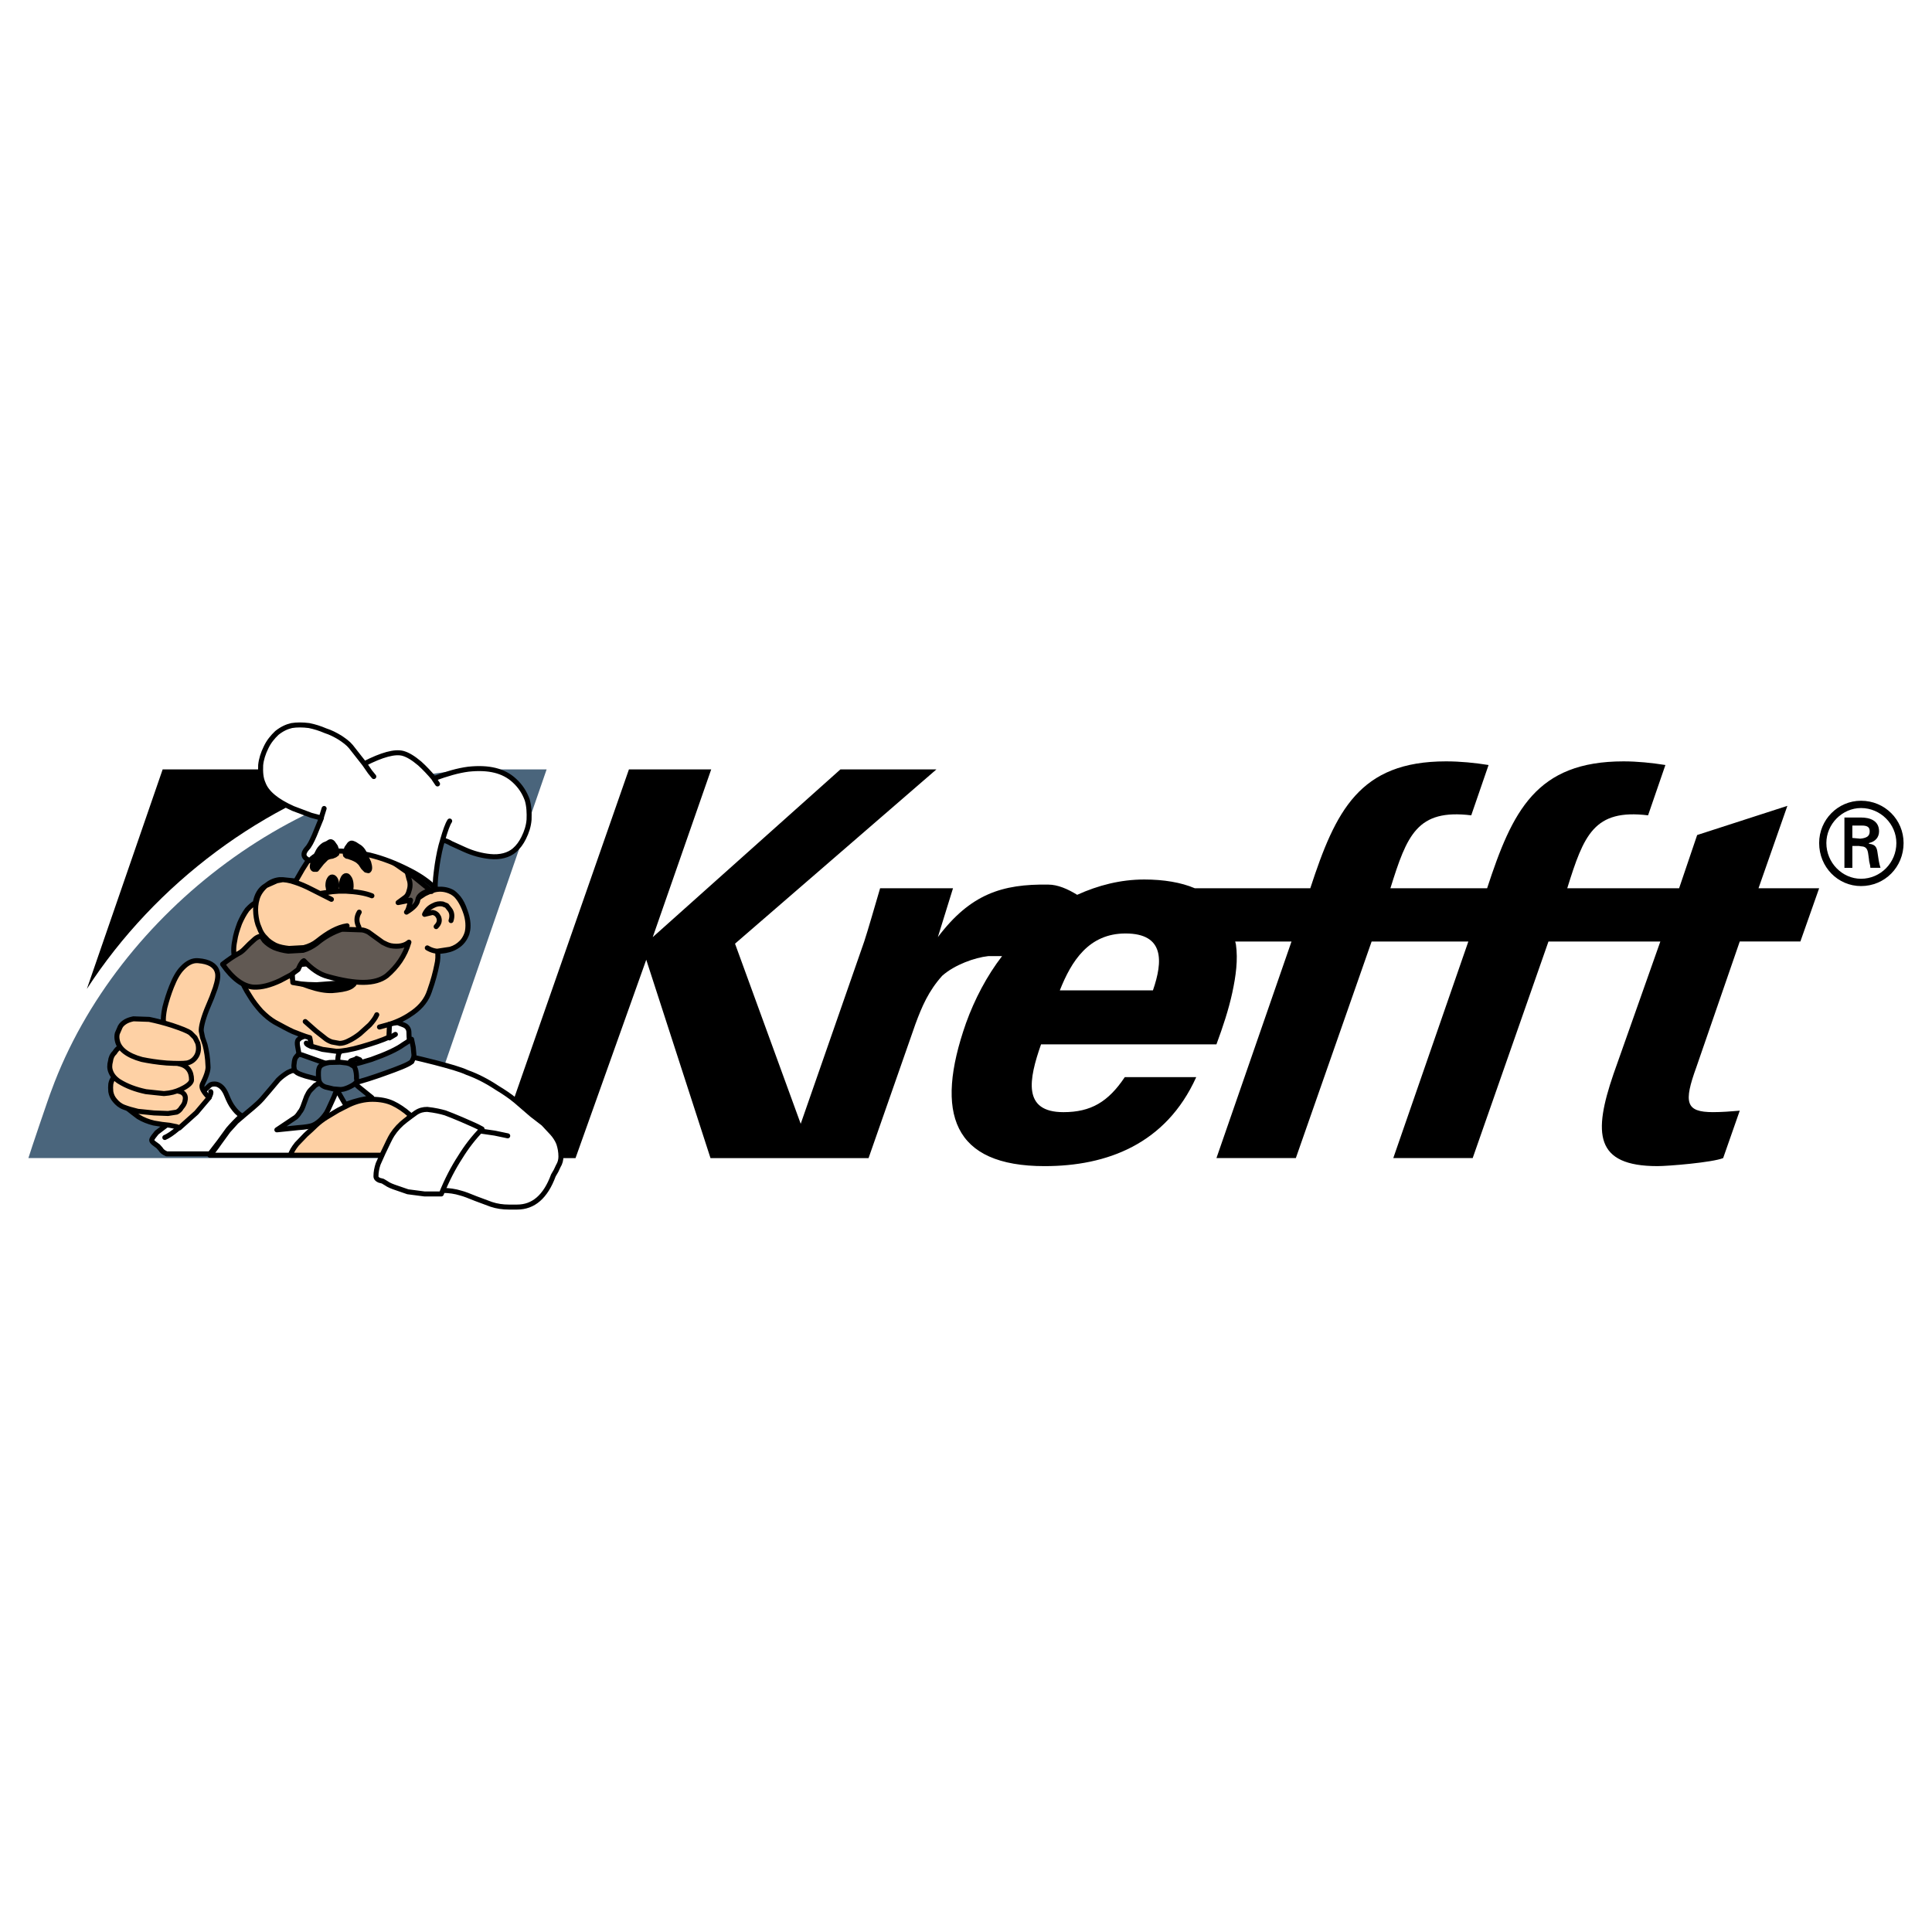 <?xml version="1.0" encoding="utf-8"?>
<!-- Generator: Adobe Illustrator 13.0.0, SVG Export Plug-In . SVG Version: 6.00 Build 14948)  -->
<!DOCTYPE svg PUBLIC "-//W3C//DTD SVG 1.0//EN" "http://www.w3.org/TR/2001/REC-SVG-20010904/DTD/svg10.dtd">
<svg version="1.0" id="Layer_1" xmlns="http://www.w3.org/2000/svg" xmlns:xlink="http://www.w3.org/1999/xlink" x="0px" y="0px"
	 width="192.756px" height="192.756px" viewBox="0 0 192.756 192.756" enable-background="new 0 0 192.756 192.756"
	 xml:space="preserve">
<g>
	<polygon fill-rule="evenodd" clip-rule="evenodd" fill="#FFFFFF" points="0,0 192.756,0 192.756,192.756 0,192.756 0,0 	"/>
	<path fill-rule="evenodd" clip-rule="evenodd" fill="#4A657C" d="M41.145,115.541h-1.152H2.834
		c0.144-0.508,2.088-6.256,2.305-6.766c6.553-17.899,25.492-32.014,43.711-32.014h5.688L41.145,115.541L41.145,115.541z"/>
	<path fill-rule="evenodd" clip-rule="evenodd" d="M185.673,88.403c2.376,0,4.248-1.892,4.248-4.293c0-2.328-1.872-4.22-4.248-4.22
		c-2.305,0-4.177,1.892-4.177,4.22C181.496,86.511,183.368,88.403,185.673,88.403L185.673,88.403L185.673,88.403z M185.673,87.675
		c-1.873,0-3.457-1.601-3.457-3.565c0-1.892,1.584-3.492,3.457-3.492c1.944,0,3.528,1.601,3.528,3.492
		C189.201,86.075,187.617,87.675,185.673,87.675L185.673,87.675L185.673,87.675z M185.456,84.401c0.289,0.072,0.505,0,0.721,0.218
		s0.216,0.655,0.288,1.091c0,0.291,0.144,0.582,0.144,0.873h1.009c-0.145-0.437-0.216-0.946-0.288-1.455s-0.145-0.874-0.864-0.946
		V84.11c0.647-0.145,1.008-0.582,1.008-1.164c0-1.091-0.936-1.382-1.8-1.382h-1.656v5.021h0.792v-2.183H185.456L185.456,84.401z
		 M184.809,83.601v-1.237h0.937c0.647,0,0.792,0.218,0.792,0.582c0,0.364-0.145,0.655-0.937,0.728L184.809,83.601L184.809,83.601z"
		/>
	<path fill-rule="evenodd" clip-rule="evenodd" d="M105.739,98.807h9.29c1.008-2.91,1.151-5.674-2.736-5.674
		C108.62,93.132,106.892,95.897,105.739,98.807L105.739,98.807L105.739,98.807z M87.809,88.621h7.273l-1.512,4.875
		c3.241-4.293,6.409-5.312,11.019-5.239c0.936,0,1.943,0.437,2.88,1.019c2.089-0.946,4.321-1.528,6.697-1.528
		c1.944,0,3.673,0.291,5.041,0.873h11.521c2.521-7.712,4.897-12.66,13.538-12.66c1.44,0,2.881,0.146,4.249,0.364l-1.729,5.02
		c-5.4-0.655-6.409,1.965-8.065,7.276h9.649c2.521-7.712,4.897-12.66,13.61-12.66c1.368,0,2.809,0.146,4.177,0.364l-1.729,5.02
		c-5.4-0.655-6.408,1.965-8.064,7.276h11.161l1.801-5.311l9.001-2.911l-2.88,8.222h6.049l-1.872,5.312h-6.049l-4.321,12.515
		c-1.296,3.564-1.08,4.51,1.656,4.51c0.864,0,1.801-0.072,2.665-0.145l-1.656,4.729c-1.081,0.438-5.474,0.801-6.554,0.801
		c-6.265,0-6.409-3.273-4.393-9.168l4.681-13.241h-11.162l-7.561,21.608h-7.922l7.489-21.608h-9.649l-7.562,21.608h-7.921
		l7.489-21.608h-5.617l0.072,0.291c0.216,1.528,0,3.128-0.36,4.802s-0.936,3.42-1.584,5.166h-17.499
		c-1.224,3.492-1.872,6.766,2.232,6.766c2.736,0,4.465-1.018,6.121-3.492h7.129c-3.024,6.695-8.93,8.877-15.122,8.877
		c-9.146,0-11.018-5.238-7.85-14.26c0.864-2.402,2.089-4.73,3.601-6.694H98.61c-1.368,0.146-3.385,0.873-4.608,1.964
		c-1.369,1.529-2.017,3.057-2.665,4.803l-4.681,13.387H70.886l-6.409-19.79l-7.057,19.79H49.21l13.538-38.779h8.209l-5.833,16.734
		l18.723-16.734h9.577L73.334,94.151l6.553,17.97l6.337-18.188C86.584,92.841,87.232,90.585,87.809,88.621L87.809,88.621z"/>
	<path fill-rule="evenodd" clip-rule="evenodd" d="M16.229,76.762h21.892c-11.666,3.201-22.612,11.35-29.453,21.9L16.229,76.762
		L16.229,76.762z"/>
	<path fill-rule="evenodd" clip-rule="evenodd" fill="#FFFFFF" d="M39.666,102.029c-5.873,0.816-9.025,1.252-9.376,1.389
		l-0.322,0.135l-0.216,0.191c-0.11,0.135-0.11,0.354-0.054,0.68l0.189,1.033c0.081,0.408,0.081,0.682,0.027,0.818v0.381
		c-0.432,0.027-0.835,0.164-1.213,0.354c-0.296,0.191-0.619,0.408-0.944,0.734l-0.754,0.898l-0.862,1.008
		c-0.27,0.299-0.565,0.572-0.889,0.844l-0.809,0.68l-0.862,0.736l-0.808,0.898l-0.89,1.225c-0.349,0.516-0.673,0.924-0.943,1.223
		h19.127l4.122,3.514c0.593,0,1.212,0.082,1.805,0.271c0.324,0.08,0.808,0.271,1.481,0.545l1.537,0.572
		c0.565,0.189,1.158,0.271,1.751,0.271H51.6c1.617,0,2.83-1.035,3.61-3.158l0.269-0.463l0.217-0.463
		c0.188-0.299,0.268-0.627,0.268-0.953c0-0.488-0.08-0.896-0.214-1.307c-0.135-0.354-0.378-0.732-0.648-1.033l-0.888-0.951
		l-1.132-0.873l-1.643-1.416c-0.593-0.488-1.212-0.896-1.805-1.252c-1.024-0.68-2.021-1.195-3.017-1.551
		c-0.701-0.326-1.778-0.625-3.233-1.006l-1.212-0.301l-1.158-0.271c-0.134-1.145-0.215-1.961-0.215-2.422
		c0-0.301-0.137-0.543-0.379-0.682C40.285,102.246,40.015,102.166,39.666,102.029L39.666,102.029z"/>
	
		<path fill="none" stroke="#000000" stroke-width="0.499" stroke-linecap="round" stroke-linejoin="round" stroke-miterlimit="2.613" d="
		M39.666,102.029c-5.873,0.816-9.025,1.252-9.376,1.389l-0.322,0.135l-0.216,0.191c-0.11,0.135-0.11,0.354-0.054,0.68l0.189,1.033
		c0.081,0.408,0.081,0.682,0.027,0.818v0.381c-0.432,0.027-0.835,0.164-1.213,0.354c-0.296,0.191-0.619,0.408-0.944,0.734
		l-0.754,0.898l-0.862,1.008c-0.27,0.299-0.566,0.572-0.889,0.844l-0.809,0.68l-0.862,0.736l-0.809,0.898l-0.889,1.225
		c-0.349,0.516-0.673,0.924-0.943,1.223h19.127l4.122,3.514c0.593,0,1.212,0.082,1.805,0.271c0.323,0.08,0.808,0.271,1.481,0.545
		l1.537,0.572c0.565,0.189,1.158,0.271,1.751,0.271H51.6c1.617,0,2.83-1.035,3.61-3.158l0.269-0.463l0.217-0.463
		c0.188-0.299,0.268-0.627,0.268-0.953c0-0.488-0.08-0.896-0.214-1.307c-0.135-0.354-0.378-0.732-0.648-1.033l-0.888-0.951
		l-1.132-0.873l-1.643-1.416c-0.593-0.488-1.212-0.896-1.805-1.252c-1.024-0.68-2.021-1.195-3.017-1.551
		c-0.701-0.326-1.778-0.625-3.233-1.006l-1.212-0.301l-1.158-0.271c-0.134-1.145-0.215-1.961-0.215-2.422
		c0-0.301-0.137-0.543-0.379-0.682C40.285,102.246,40.015,102.166,39.666,102.029 M34.008,104.887
		c-0.136,0.027-0.216,0.219-0.269,0.49c-0.055,0.326-0.055,0.627,0.053,1.008l0.216,1.033"/>
	<path fill-rule="evenodd" clip-rule="evenodd" fill="#FED1A5" d="M40.959,111.283c-0.674-0.598-1.241-0.953-1.751-1.197
		c-0.566-0.273-1.295-0.408-2.048-0.408c-0.809,0-1.589,0.191-2.344,0.545l-1.077,0.545l-1.132,0.68
		c-0.404,0.244-0.754,0.518-1.077,0.816l-0.485,0.463l-0.54,0.488l-0.889,0.928c-0.324,0.406-0.539,0.762-0.647,1.113h9.268
		L40.959,111.283L40.959,111.283z"/>
	
		<path fill="none" stroke="#000000" stroke-width="0.499" stroke-linecap="round" stroke-linejoin="round" stroke-miterlimit="2.613" d="
		M40.959,111.283c-0.674-0.598-1.241-0.953-1.751-1.197c-0.566-0.273-1.295-0.408-2.048-0.408c-0.809,0-1.59,0.191-2.344,0.545
		l-1.077,0.545l-1.132,0.68c-0.404,0.244-0.754,0.518-1.077,0.816l-0.485,0.463l-0.54,0.488l-0.889,0.928
		c-0.324,0.406-0.539,0.762-0.647,1.113h9.268L40.959,111.283 M35.409,105.703l-0.404,0.137c-0.108,0.082-0.134,0.217-0.134,0.354
		s0.026,0.219,0.081,0.328c0.08,0.08,0.188,0.135,0.323,0.135c0.215,0,0.403-0.055,0.538-0.135c0.136-0.137,0.217-0.273,0.217-0.465
		c0-0.135-0.055-0.217-0.136-0.326l-0.324-0.135"/>
	<path fill-rule="evenodd" clip-rule="evenodd" fill="#FFFFFF" d="M38.507,118.035c0.296,0.217,0.672,0.352,1.077,0.488l1.104,0.381
		l1.671,0.217h0.807h0.862c0.567-1.414,1.212-2.639,1.886-3.674c0.619-1.008,1.346-1.959,2.182-2.803
		c-0.403-0.244-1.103-0.543-2.046-0.953l-0.917-0.381l-0.699-0.271c-0.458-0.137-1.051-0.271-1.805-0.354
		c-0.404,0-0.754,0.082-1.13,0.326l-0.486,0.355l-0.54,0.406c-0.539,0.408-0.996,0.898-1.346,1.441
		c-0.214,0.328-0.485,0.928-0.889,1.77l-0.513,1.145c-0.134,0.408-0.215,0.816-0.215,1.225c0,0.189,0.134,0.326,0.351,0.408
		l0.325,0.082L38.507,118.035L38.507,118.035z"/>
	
		<path fill="none" stroke="#000000" stroke-width="0.499" stroke-linecap="round" stroke-linejoin="round" stroke-miterlimit="2.613" d="
		M38.507,118.035c0.296,0.217,0.672,0.352,1.077,0.488l1.104,0.381l1.671,0.217h0.807h0.862c0.567-1.414,1.212-2.639,1.886-3.674
		c0.619-1.008,1.346-1.959,2.182-2.803c-0.403-0.244-1.103-0.543-2.046-0.953l-0.917-0.381l-0.699-0.271
		c-0.458-0.137-1.051-0.271-1.805-0.354c-0.404,0-0.754,0.082-1.13,0.326l-0.486,0.355l-0.54,0.406
		c-0.539,0.408-0.996,0.898-1.346,1.441c-0.214,0.328-0.485,0.928-0.889,1.77l-0.513,1.145c-0.134,0.408-0.215,0.816-0.215,1.225
		c0,0.189,0.134,0.326,0.351,0.408l0.325,0.082L38.507,118.035 M38.857,103.553l0.592-0.352 M30.56,104.07
		c0.027,0.135,0.215,0.217,0.539,0.354 M48.07,112.863l1.293,0.189l1.293,0.271"/>
	<path fill-rule="evenodd" clip-rule="evenodd" fill="#FFFFFF" d="M22.613,109.27c0.215,0.543,0.43,0.953,0.619,1.197
		c0.216,0.301,0.485,0.625,0.862,0.844c-0.511,0.463-0.942,0.926-1.319,1.361l-0.89,1.225l-0.943,1.225h-4.31
		c-0.324-0.137-0.486-0.271-0.62-0.49l-0.243-0.271l-0.295-0.217c-0.271-0.191-0.378-0.328-0.324-0.465
		c0.054-0.135,0.215-0.354,0.485-0.68l0.998-0.762c0.484-0.271,1.752-1.469,3.825-3.51l0.43-0.41
		c0.136-0.137,0.325-0.164,0.514-0.164c0.295,0,0.538,0.135,0.753,0.354C22.289,108.643,22.478,108.916,22.613,109.27L22.613,109.27
		z"/>
	
		<path fill="none" stroke="#000000" stroke-width="0.499" stroke-linecap="round" stroke-linejoin="round" stroke-miterlimit="2.613" d="
		M22.613,109.27c0.215,0.543,0.43,0.953,0.619,1.197c0.216,0.301,0.485,0.625,0.862,0.844c-0.511,0.463-0.942,0.926-1.32,1.361
		l-0.889,1.225l-0.943,1.225h-4.31c-0.324-0.137-0.486-0.271-0.62-0.49l-0.243-0.271l-0.295-0.217
		c-0.271-0.191-0.378-0.328-0.324-0.465c0.053-0.135,0.215-0.354,0.485-0.68l0.998-0.762c0.484-0.271,1.752-1.469,3.825-3.51
		l0.43-0.41c0.136-0.137,0.325-0.164,0.514-0.164c0.295,0,0.538,0.135,0.753,0.354C22.289,108.643,22.478,108.916,22.613,109.27
		 M17.763,112.59c-0.539,0.463-0.996,0.764-1.319,0.898 M21.023,108.916c0.054,0.082,0,0.271-0.162,0.598"/>
	<path fill-rule="evenodd" clip-rule="evenodd" fill="#FED1A5" d="M21.48,98.572l-0.35,0.953l-0.511,1.225
		c-0.405,1.033-0.566,1.77-0.54,2.123l0.134,0.654l0.243,0.707c0.163,0.652,0.27,1.334,0.295,2.096
		c0.055,0.41-0.16,1.035-0.563,1.85l0,0c-0.136,0.326,0.08,0.736,0.672,1.334l-1.266,1.498l-1.697,1.523
		c-0.135-0.082-0.27-0.135-0.458-0.164l-0.539-0.107l-0.728-0.082l-0.836-0.137c-0.539-0.135-1.05-0.326-1.535-0.625l-0.537-0.408
		l-0.486-0.383c-0.134-0.08,0-0.543,0.35-1.387c0.216-0.6,0.621-1.498,1.213-2.721l1.346-2.859c0.405-0.953,0.62-1.496,0.62-1.742
		c-0.026-0.271,0-0.707,0.136-1.387c0.188-0.736,0.404-1.416,0.673-2.096c0.323-0.818,0.674-1.445,1.077-1.852
		c0.512-0.544,1.051-0.789,1.59-0.735c1.078,0.082,1.697,0.463,1.886,1.09C21.805,97.348,21.696,97.891,21.48,98.572L21.48,98.572z"
		/>
	
		<path fill="none" stroke="#000000" stroke-width="0.499" stroke-linecap="round" stroke-linejoin="round" stroke-miterlimit="2.613" d="
		M21.48,98.572l-0.35,0.953l-0.511,1.225c-0.405,1.033-0.566,1.77-0.54,2.123l0.134,0.654l0.243,0.707
		c0.163,0.652,0.27,1.334,0.295,2.096c0.055,0.41-0.161,1.035-0.563,1.85l0,0c-0.136,0.326,0.08,0.736,0.672,1.334l-1.266,1.498
		l-1.697,1.523c-0.135-0.082-0.27-0.135-0.458-0.162l-0.539-0.109l-0.728-0.082l-0.836-0.137c-0.539-0.135-1.05-0.326-1.535-0.625
		l-0.537-0.408l-0.486-0.383c-0.134-0.08,0-0.543,0.35-1.387c0.216-0.6,0.621-1.498,1.213-2.721l1.346-2.859
		c0.405-0.953,0.62-1.496,0.62-1.742c-0.026-0.271,0-0.707,0.136-1.387c0.188-0.736,0.404-1.416,0.673-2.096
		c0.323-0.818,0.673-1.445,1.077-1.852c0.512-0.544,1.051-0.789,1.59-0.735c1.078,0.082,1.697,0.463,1.886,1.09
		C21.804,97.348,21.696,97.891,21.48,98.572"/>
	<path fill-rule="evenodd" clip-rule="evenodd" fill="#FED1A5" d="M16.282,108.506l1.481,0.355c0.296,0.055,0.485,0.137,0.621,0.326
		c0.133,0.191,0.133,0.408,0.079,0.625c-0.027,0.246-0.162,0.465-0.35,0.682c-0.134,0.246-0.323,0.381-0.485,0.463l-0.861,0.135
		l-1.402-0.053l-1.615-0.164c-0.566-0.135-1.024-0.271-1.375-0.408c-0.378-0.137-0.673-0.381-0.915-0.68
		c-0.217-0.248-0.352-0.545-0.405-0.871c-0.027-0.273-0.027-0.545,0-0.764c0.054-0.271,0.134-0.463,0.269-0.598l1.051-0.057
		l1.886,0.41L16.282,108.506L16.282,108.506z"/>
	
		<path fill="none" stroke="#000000" stroke-width="0.499" stroke-linecap="round" stroke-linejoin="round" stroke-miterlimit="2.613" d="
		M16.282,108.506l1.481,0.355c0.296,0.055,0.485,0.137,0.621,0.326c0.133,0.191,0.133,0.408,0.079,0.625
		c-0.027,0.246-0.162,0.465-0.35,0.682c-0.134,0.246-0.323,0.381-0.485,0.463l-0.861,0.135l-1.402-0.053l-1.615-0.164
		c-0.566-0.135-1.025-0.271-1.375-0.408c-0.378-0.137-0.673-0.381-0.915-0.68c-0.217-0.248-0.352-0.545-0.405-0.871
		c-0.027-0.273-0.027-0.545,0-0.764c0.054-0.271,0.134-0.463,0.269-0.598l1.051-0.055l1.886,0.408L16.282,108.506"/>
	<path fill-rule="evenodd" clip-rule="evenodd" fill="#FED1A5" d="M11.97,104.479c0.269-0.107,1.213,0.137,2.829,0.627l1.833,0.625
		l1.266,0.408c0.807,0.191,1.211,0.734,1.211,1.605c0,0.219-0.242,0.49-0.726,0.762c-0.486,0.273-0.998,0.465-1.537,0.545
		l-0.485,0.055l-0.539-0.055l-1.266-0.135c-1.024-0.217-1.913-0.545-2.694-1.035c-0.403-0.271-0.674-0.6-0.808-0.953
		c-0.135-0.326-0.135-0.68-0.027-1.062c0.027-0.297,0.162-0.625,0.404-0.842C11.595,104.75,11.783,104.561,11.97,104.479
		L11.97,104.479z"/>
	
		<path fill="none" stroke="#000000" stroke-width="0.499" stroke-linecap="round" stroke-linejoin="round" stroke-miterlimit="2.613" d="
		M11.97,104.479c0.269-0.107,1.213,0.137,2.829,0.627l1.833,0.625l1.266,0.408c0.807,0.191,1.211,0.734,1.211,1.605
		c0,0.219-0.242,0.49-0.726,0.762c-0.486,0.273-0.998,0.465-1.537,0.545l-0.485,0.055l-0.539-0.055l-1.266-0.135
		c-1.024-0.217-1.913-0.545-2.694-1.035c-0.403-0.271-0.674-0.6-0.808-0.953c-0.135-0.326-0.135-0.68-0.027-1.062
		c0.027-0.297,0.162-0.625,0.404-0.842C11.595,104.75,11.783,104.561,11.97,104.479"/>
	<path fill-rule="evenodd" clip-rule="evenodd" fill="#FED1A5" d="M19.46,103.527l0.27,0.543c0.134,0.49,0.082,0.953-0.135,1.307
		c-0.215,0.354-0.538,0.6-0.942,0.68c-0.405,0.055-1.08,0.055-2.021,0c-0.998-0.08-1.806-0.217-2.479-0.354
		c-1.482-0.406-2.29-1.061-2.451-1.904c-0.053-0.246-0.053-0.463,0-0.682l0.295-0.68c0.135-0.246,0.324-0.381,0.541-0.518
		c0.242-0.137,0.51-0.217,0.78-0.271l1.563,0.055c0.673,0.137,1.427,0.326,2.29,0.6c0.888,0.299,1.535,0.543,1.832,0.762
		L19.46,103.527L19.46,103.527z"/>
	
		<path fill="none" stroke="#000000" stroke-width="0.499" stroke-linecap="round" stroke-linejoin="round" stroke-miterlimit="2.613" d="
		M19.46,103.527l0.27,0.543c0.134,0.49,0.082,0.953-0.135,1.307c-0.215,0.354-0.538,0.6-0.942,0.68c-0.405,0.055-1.08,0.055-2.021,0
		c-0.998-0.08-1.806-0.217-2.479-0.354c-1.482-0.406-2.29-1.061-2.451-1.904c-0.053-0.246-0.053-0.463,0-0.682l0.295-0.68
		c0.135-0.246,0.324-0.381,0.541-0.518c0.242-0.137,0.51-0.217,0.78-0.271l1.563,0.055c0.673,0.137,1.427,0.326,2.289,0.6
		c0.889,0.299,1.535,0.543,1.832,0.762L19.46,103.527"/>
	<path fill-rule="evenodd" clip-rule="evenodd" fill="#4A6378" d="M30.102,105.24c0.404,0.137,1.535,0.545,3.449,1.227
		c0.943-0.055,2.127-0.328,3.5-0.764c1.456-0.516,2.533-1.006,3.208-1.498l0.808-0.516l0.162,0.789l0.053,0.572
		c0.053,0.273,0,0.518-0.136,0.734l-0.054,0.137l-0.08,0.055c-0.352,0.271-1.267,0.625-2.641,1.115
		c-1.131,0.406-2.154,0.734-3.016,0.953l0.403,0.381l1.347,1.088l-1.131,0.219l-0.7,0.191l-0.809,0.271l-0.241-0.408l-0.621-1.088
		l-0.269,0.707c-0.324,0.68-0.539,1.223-0.754,1.605c-0.404,0.625-0.862,1.033-1.346,1.252c-0.244,0.107-0.728,0.189-1.482,0.244
		l-2.129,0.219l1.751-1.172c0.243-0.135,0.405-0.381,0.54-0.598c0.133-0.137,0.268-0.408,0.403-0.816l0.27-0.734
		c0.134-0.273,0.242-0.49,0.377-0.627l0.485-0.492l0.808-0.461l-1.751-0.461c-0.538-0.164-0.864-0.301-0.943-0.41l-0.133-0.082
		l-0.055-0.133c-0.027-0.139-0.081-0.355-0.027-0.629c0.027-0.326,0.082-0.543,0.215-0.68l0.216-0.244L30.102,105.24L30.102,105.24z
		"/>
	
		<path fill="none" stroke="#000000" stroke-width="0.499" stroke-linecap="round" stroke-linejoin="round" stroke-miterlimit="2.613" d="
		M30.102,105.24c0.404,0.137,1.535,0.545,3.449,1.227c0.943-0.055,2.127-0.328,3.5-0.764c1.456-0.516,2.533-1.006,3.207-1.498
		l0.808-0.516l0.162,0.789l0.053,0.572c0.053,0.273,0,0.518-0.136,0.734l-0.054,0.137l-0.08,0.055
		c-0.352,0.271-1.267,0.625-2.641,1.115c-1.131,0.408-2.154,0.734-3.016,0.953l0.403,0.381l1.347,1.088l-1.131,0.219l-0.7,0.191
		l-0.809,0.271l-0.241-0.408l-0.621-1.088l-0.269,0.707c-0.324,0.68-0.539,1.223-0.754,1.605c-0.404,0.625-0.862,1.033-1.346,1.252
		c-0.244,0.109-0.728,0.189-1.482,0.244l-2.129,0.219l1.751-1.172c0.243-0.135,0.405-0.381,0.54-0.598
		c0.133-0.137,0.268-0.408,0.403-0.816l0.27-0.734c0.134-0.273,0.242-0.49,0.377-0.627l0.485-0.492l0.808-0.461l-1.751-0.461
		c-0.538-0.164-0.864-0.301-0.943-0.41l-0.133-0.082l-0.055-0.133c-0.027-0.139-0.081-0.355-0.027-0.629
		c0.027-0.326,0.082-0.543,0.215-0.68l0.216-0.244L30.102,105.24"/>
	<path fill-rule="evenodd" clip-rule="evenodd" fill="#4A6378" d="M32.875,106.004l1.052-0.027l0.672,0.08l0.297,0.082l0.405,0.246
		c0.134,0.137,0.188,0.355,0.242,0.68l0.026,0.273v0.271l0.054,0.271l-0.134,0.164c-0.188,0.189-0.459,0.326-0.754,0.461
		c-0.324,0.137-0.539,0.193-0.78,0.193l-0.702-0.057l-0.78-0.189c-0.404-0.137-0.62-0.408-0.675-0.764l-0.027-0.352v-0.328
		c0-0.326,0.082-0.598,0.297-0.734C32.257,106.139,32.526,106.057,32.875,106.004L32.875,106.004z"/>
	
		<path fill="none" stroke="#000000" stroke-width="0.499" stroke-linecap="round" stroke-linejoin="round" stroke-miterlimit="2.613" d="
		M32.875,106.004l1.052-0.027l0.672,0.08l0.297,0.082l0.405,0.246c0.134,0.137,0.188,0.355,0.241,0.68l0.026,0.273v0.271
		l0.054,0.271l-0.134,0.164c-0.188,0.189-0.459,0.326-0.754,0.461c-0.324,0.137-0.539,0.193-0.78,0.193l-0.702-0.057l-0.781-0.189
		c-0.404-0.137-0.62-0.408-0.674-0.764l-0.027-0.352v-0.328c0-0.326,0.082-0.598,0.297-0.734
		C32.257,106.139,32.526,106.057,32.875,106.004"/>
	<path fill-rule="evenodd" clip-rule="evenodd" fill="#FED1A5" d="M44.919,94.707l-1.266,0.191c0.055,0.408,0.055,0.871-0.081,1.416
		c-0.135,0.679-0.351,1.524-0.729,2.587c-0.269,0.814-0.808,1.523-1.643,2.121c-0.646,0.465-1.4,0.871-2.343,1.17l-0.055,1.279
		c-0.673,0.328-1.616,0.627-2.721,0.953c-1.13,0.326-1.939,0.463-2.531,0.463l-1.375-0.189l-1.131-0.326l-0.056-0.436l-0.081-0.408
		c-0.539-0.137-1.077-0.381-1.67-0.6c-0.484-0.219-1.077-0.545-1.831-0.953c-0.458-0.271-0.889-0.627-1.347-1.09
		c-0.405-0.461-0.808-0.951-1.16-1.551c-0.374-0.57-0.671-1.17-0.941-1.797c-0.269-0.651-0.458-1.278-0.539-1.877
		c-0.134-0.571-0.134-1.171,0-1.796c0.081-0.599,0.27-1.144,0.485-1.743c0.214-0.49,0.458-0.953,0.754-1.361
		c0.323-0.353,0.593-0.571,0.808-0.68c0.135-0.761,0.458-1.362,1.051-1.714l1.104-0.491l0.593-0.109l1.293,0.135l0.673-1.168
		l0.727-1.144l0.486-0.762c2.667-0.49,4.58-0.463,5.899,0.082c0.809,0.38,1.914,1.088,3.394,2.15l1.456,1.117l0.699,0.651
		c0.135,0.164,0.244,0.164,0.244,0.029c0.674-0.218,1.239-0.165,1.777,0.055c0.674,0.271,1.186,0.896,1.535,1.959
		c0.27,0.708,0.351,1.36,0.27,1.906c-0.081,0.49-0.323,0.952-0.619,1.251C45.727,94.354,45.377,94.571,44.919,94.707L44.919,94.707z
		"/>
	
		<path fill="none" stroke="#000000" stroke-width="0.499" stroke-linecap="round" stroke-linejoin="round" stroke-miterlimit="2.613" d="
		M44.919,94.707l-1.266,0.191c0.055,0.408,0.055,0.872-0.081,1.416c-0.135,0.679-0.351,1.524-0.729,2.587
		c-0.269,0.814-0.808,1.523-1.643,2.121c-0.646,0.465-1.4,0.871-2.343,1.17l-0.055,1.279c-0.673,0.328-1.616,0.627-2.721,0.953
		c-1.13,0.326-1.939,0.463-2.531,0.463l-1.375-0.189l-1.131-0.326l-0.056-0.436l-0.081-0.408c-0.539-0.137-1.077-0.381-1.67-0.6
		c-0.484-0.219-1.077-0.545-1.831-0.953c-0.458-0.271-0.889-0.627-1.347-1.09c-0.405-0.461-0.808-0.951-1.16-1.551
		c-0.374-0.57-0.671-1.17-0.941-1.797c-0.269-0.651-0.458-1.278-0.539-1.877c-0.135-0.571-0.135-1.171,0-1.796
		c0.081-0.599,0.27-1.144,0.485-1.743c0.214-0.49,0.458-0.953,0.754-1.361c0.323-0.353,0.593-0.571,0.808-0.68
		c0.135-0.761,0.458-1.362,1.051-1.714l1.104-0.491l0.593-0.109l1.293,0.135l0.673-1.168l0.727-1.144l0.486-0.762
		c2.667-0.49,4.58-0.463,5.899,0.082c0.808,0.38,1.914,1.088,3.394,2.15l1.456,1.117l0.699,0.651
		c0.135,0.163,0.243,0.163,0.243,0.029c0.674-0.218,1.239-0.165,1.778,0.055c0.674,0.271,1.186,0.896,1.535,1.959
		c0.27,0.708,0.351,1.36,0.27,1.906c-0.081,0.489-0.323,0.952-0.619,1.251C45.727,94.354,45.377,94.571,44.919,94.707
		 M33.065,89.727l-1.886-0.954c-0.673-0.353-1.265-0.597-1.697-0.734c-0.593-0.217-1.131-0.298-1.616-0.272
		c-0.512,0.056-0.944,0.272-1.347,0.6c-0.404,0.352-0.729,0.816-0.863,1.305c-0.135,0.463-0.188,0.953-0.135,1.497
		c0.055,0.518,0.135,0.953,0.351,1.416c0.135,0.408,0.377,0.761,0.647,1.006c0.215,0.273,0.54,0.491,0.942,0.708
		c0.405,0.19,0.89,0.272,1.374,0.327l1.482-0.082c0.512-0.136,0.942-0.327,1.347-0.653c1.052-0.845,2.021-1.389,2.964-1.525
		 M41.499,89.807c0.24-0.216,0.511-0.407,0.861-0.625c0.458-0.218,0.889-0.409,1.348-0.464c0.538-0.027,1.022,0.055,1.479,0.326
		c0.485,0.356,0.89,0.955,1.213,1.826c0.323,0.843,0.351,1.633,0.189,2.258c-0.189,0.546-0.538,1.009-1.05,1.309
		c-0.431,0.271-0.942,0.408-1.509,0.462c-0.539,0.054-0.996-0.082-1.4-0.327 M44.999,91.849c0.134-0.407,0.108-0.816-0.135-1.116
		l-0.296-0.38l-0.405-0.164c-0.324-0.055-0.646,0-0.942,0.164c-0.404,0.19-0.674,0.463-0.862,0.871l0.807-0.191
		c0.271,0.054,0.458,0.191,0.594,0.462c0.134,0.328,0.079,0.626-0.244,0.953 M30.452,101.92l1.079,0.953l0.861,0.68
		c0.216,0.191,0.484,0.326,0.727,0.408l0.754,0.137c0.27,0,0.593-0.082,0.943-0.271c0.351-0.164,0.728-0.408,1.078-0.68l0.997-0.9
		c0.296-0.326,0.565-0.68,0.701-1.006 M35.84,91.005c-0.297,0.49-0.297,0.981-0.028,1.498 M32.042,89.127l1.104-0.163l0.673-0.054
		h0.674c1.05,0.054,1.938,0.189,2.612,0.462"/>
	<path fill-rule="evenodd" clip-rule="evenodd" fill="#615953" d="M40.798,87.685c0.133,0.326,0.161,0.735,0.026,1.142
		c-0.081,0.355-0.215,0.573-0.405,0.71l-0.701,0.516l1.241-0.246c-0.135,0.68-0.271,1.09-0.404,1.198
		c0.674-0.408,1.077-0.815,1.131-1.224c0.052-0.408,0.485-0.737,1.265-0.954l-2.343-1.905L40.798,87.685L40.798,87.685z"/>
	
		<path fill="none" stroke="#000000" stroke-width="0.499" stroke-linecap="round" stroke-linejoin="round" stroke-miterlimit="2.613" d="
		M40.798,87.685c0.133,0.326,0.161,0.735,0.026,1.142c-0.081,0.355-0.215,0.573-0.405,0.709l-0.701,0.516l1.241-0.246
		c-0.135,0.68-0.271,1.09-0.404,1.198c0.674-0.408,1.077-0.816,1.131-1.225c0.052-0.408,0.485-0.737,1.265-0.954l-2.343-1.906
		L40.798,87.685 M37.86,102.467l0.997-0.275"/>
	<path fill-rule="evenodd" clip-rule="evenodd" d="M35.624,96.993c-1.024,0.138-3.287,0.218-6.734,0.165
		c0.136,0.325,0.268,0.599,0.484,0.733l0.54,0.273l0.915,0.326c0.89,0.299,1.645,0.436,2.317,0.41
		c0.727-0.057,1.32-0.137,1.751-0.328c0.188-0.082,0.323-0.189,0.405-0.271c0.107-0.082,0.134-0.191,0.107-0.273
		c-0.053-0.137-0.053-0.326,0.027-0.545L35.624,96.993L35.624,96.993z"/>
	
		<path fill="none" stroke="#000000" stroke-width="0.363" stroke-linecap="round" stroke-linejoin="round" stroke-miterlimit="2.613" d="
		M35.624,96.993c-1.024,0.138-3.287,0.218-6.734,0.165c0.136,0.325,0.268,0.599,0.484,0.733l0.54,0.273l0.915,0.326
		c0.89,0.299,1.645,0.436,2.317,0.41c0.727-0.057,1.32-0.137,1.751-0.328c0.188-0.082,0.323-0.189,0.405-0.271
		c0.107-0.082,0.134-0.191,0.107-0.273c-0.053-0.137-0.053-0.326,0.027-0.545L35.624,96.993"/>
	<path fill-rule="evenodd" clip-rule="evenodd" fill="#FFFFFF" d="M34.062,97.838l-0.809-1.933l-4.149,0.409l0.109,1.714
		l0.808,0.137l0.7,0.055l0.863,0.027l1.833-0.137C34.277,97.975,34.466,97.891,34.062,97.838L34.062,97.838z"/>
	
		<path fill="none" stroke="#000000" stroke-width="0.499" stroke-linecap="round" stroke-linejoin="round" stroke-miterlimit="2.613" d="
		M34.062,97.838l-0.809-1.933l-4.149,0.409l0.109,1.714l0.808,0.137l0.7,0.055l0.863,0.027l1.833-0.137
		C34.277,97.975,34.466,97.891,34.062,97.838"/>
	<path fill-rule="evenodd" clip-rule="evenodd" fill="#615953" d="M36.756,92.993l0.674,0.49l0.755,0.544
		c0.267,0.137,0.538,0.272,0.807,0.327c0.754,0.135,1.402,0,1.806-0.354c-0.404,1.388-1.187,2.477-2.21,3.348
		c-1.132,0.871-3.044,0.871-5.873,0.082c-0.862-0.219-1.617-0.762-2.398-1.58c-0.135,0.055-0.215,0.191-0.349,0.409l-0.135,0.271
		l-0.081,0.19l-0.727,0.544l-1.079,0.572c-0.997,0.463-1.832,0.68-2.614,0.652c-1.024-0.053-2.102-0.816-3.125-2.286
		c0.566-0.436,1.104-0.817,1.617-1.089c0.162-0.082,0.35-0.217,0.539-0.408l0.537-0.543l0.541-0.49
		c0.162-0.137,0.349-0.218,0.538-0.272h0.082l0.324,0.462c0.269,0.272,0.564,0.49,0.969,0.68c0.403,0.163,0.916,0.3,1.401,0.354
		l1.482-0.082c0.484-0.137,0.942-0.38,1.347-0.68c0.808-0.681,1.67-1.144,2.505-1.417h0.323l1.618,0.055
		C36.245,92.775,36.486,92.856,36.756,92.993L36.756,92.993z"/>
	
		<path fill="none" stroke="#000000" stroke-width="0.499" stroke-linecap="round" stroke-linejoin="round" stroke-miterlimit="2.613" d="
		M36.756,92.993l0.674,0.49l0.755,0.544c0.267,0.137,0.538,0.272,0.807,0.328c0.754,0.135,1.402,0,1.806-0.355
		c-0.404,1.388-1.187,2.477-2.21,3.348c-1.132,0.871-3.044,0.871-5.873,0.082c-0.862-0.219-1.617-0.762-2.398-1.58
		c-0.135,0.055-0.215,0.191-0.349,0.409l-0.135,0.271l-0.081,0.191l-0.727,0.544l-1.079,0.572c-0.997,0.463-1.832,0.68-2.613,0.652
		c-1.024-0.053-2.102-0.816-3.125-2.286c0.565-0.435,1.104-0.817,1.617-1.089c0.162-0.082,0.35-0.217,0.539-0.408l0.537-0.543
		l0.541-0.49c0.162-0.137,0.349-0.218,0.538-0.272h0.082l0.324,0.462c0.269,0.272,0.564,0.49,0.969,0.68
		c0.403,0.163,0.916,0.299,1.401,0.354l1.482-0.082c0.484-0.137,0.942-0.38,1.347-0.68c0.808-0.681,1.67-1.144,2.505-1.417h0.323
		l1.618,0.056C36.245,92.776,36.486,92.857,36.756,92.993"/>
	<path fill-rule="evenodd" clip-rule="evenodd" fill="#FFFFFF" d="M30.829,72.388c0.54,0.109,1.077,0.273,1.645,0.518
		c0.51,0.164,0.996,0.408,1.482,0.708c0.402,0.271,0.78,0.543,1.05,0.871l1.346,1.714c1.752-0.898,3.045-1.25,3.853-1.033
		c0.485,0.135,1.025,0.462,1.67,1.007c0.485,0.436,0.969,0.952,1.428,1.497c1.267-0.463,2.37-0.79,3.421-0.926
		c2.021-0.216,3.53,0.136,4.607,1.145c0.592,0.543,0.997,1.17,1.267,1.905c0.188,0.626,0.214,1.307,0.188,1.986
		c-0.053,0.654-0.242,1.226-0.538,1.824c-0.243,0.491-0.539,0.898-0.916,1.225c-0.565,0.489-1.43,0.734-2.452,0.626
		c-0.808-0.083-1.67-0.3-2.558-0.707l-1.321-0.6c-0.215-0.137-0.539-0.272-0.835-0.353c-0.242,0.761-0.403,1.578-0.539,2.449
		c-0.134,0.98-0.242,1.797-0.188,2.396c-0.673-0.681-1.563-1.308-2.776-1.905c-1.185-0.599-2.423-1.089-3.744-1.417
		c-1.347-0.298-2.56-0.436-3.583-0.408c-1.131,0.054-1.939,0.38-2.425,0.953c-0.672-0.273-0.753-0.681-0.269-1.226
		c0.215-0.217,0.458-0.681,0.728-1.306l0.701-1.715l-1.023-0.271l-1.806-0.68c-1.644-0.735-2.64-1.551-2.99-2.504
		c-0.242-0.545-0.27-1.143-0.242-1.824c0.054-0.571,0.242-1.17,0.539-1.77c0.27-0.572,0.647-1.033,1.077-1.441
		c0.512-0.409,0.997-0.626,1.481-0.736C29.617,72.307,30.182,72.307,30.829,72.388L30.829,72.388z"/>
	
		<path fill="none" stroke="#000000" stroke-width="0.499" stroke-linecap="round" stroke-linejoin="round" stroke-miterlimit="2.613" d="
		M30.829,72.388c0.54,0.109,1.077,0.273,1.644,0.518c0.511,0.164,0.996,0.408,1.482,0.708c0.402,0.271,0.78,0.543,1.05,0.871
		l1.346,1.714c1.752-0.899,3.045-1.251,3.853-1.034c0.485,0.135,1.025,0.462,1.67,1.007c0.485,0.436,0.969,0.953,1.428,1.497
		c1.267-0.463,2.37-0.79,3.421-0.926c2.021-0.216,3.53,0.136,4.607,1.145c0.592,0.543,0.998,1.17,1.267,1.905
		c0.188,0.626,0.214,1.307,0.188,1.986c-0.053,0.654-0.242,1.226-0.538,1.824c-0.243,0.491-0.539,0.898-0.917,1.225
		c-0.565,0.489-1.429,0.734-2.452,0.626c-0.808-0.083-1.67-0.3-2.559-0.707l-1.32-0.6c-0.215-0.137-0.539-0.272-0.835-0.353
		c-0.242,0.761-0.403,1.578-0.539,2.449c-0.134,0.98-0.242,1.797-0.188,2.396c-0.673-0.681-1.563-1.308-2.776-1.905
		c-1.185-0.599-2.423-1.089-3.744-1.417c-1.348-0.298-2.56-0.436-3.583-0.408c-1.131,0.054-1.939,0.38-2.425,0.953
		c-0.672-0.273-0.753-0.681-0.269-1.226c0.215-0.217,0.458-0.681,0.728-1.306l0.701-1.715l-1.023-0.271l-1.806-0.68
		c-1.644-0.735-2.64-1.551-2.99-2.504c-0.243-0.545-0.27-1.143-0.243-1.824c0.054-0.571,0.243-1.17,0.539-1.77
		c0.27-0.572,0.647-1.033,1.077-1.441c0.512-0.409,0.997-0.626,1.481-0.736C29.617,72.307,30.182,72.307,30.829,72.388
		 M36.351,76.198l0.567,0.817l0.377,0.462 M43.302,77.696l0.351,0.517 M44.864,81.914c-0.215,0.328-0.431,0.953-0.701,1.879
		 M32.042,81.614l0.296-0.952"/>
	<path fill-rule="evenodd" clip-rule="evenodd" d="M31.771,84.88c-0.592,1.116-0.782,1.716-0.458,1.853h0.27l0.215-0.273
		l0.324-0.408l0.404-0.408c0.081-0.083,0.323-0.191,0.62-0.218l0.27-0.11l0.188-0.135c0.054-0.137,0-0.354-0.135-0.708l-0.269-0.38
		c-0.135-0.138-0.217-0.138-0.325-0.084l-0.214,0.137l-0.324,0.138C32.122,84.419,31.906,84.636,31.771,84.88L31.771,84.88z"/>
	
		<path fill="none" stroke="#000000" stroke-width="0.499" stroke-linecap="round" stroke-linejoin="round" stroke-miterlimit="2.613" d="
		M31.771,84.88c-0.592,1.117-0.782,1.716-0.458,1.853h0.27l0.215-0.273l0.324-0.408l0.404-0.408c0.081-0.083,0.323-0.191,0.62-0.218
		l0.27-0.11l0.188-0.135c0.054-0.137,0-0.354-0.135-0.708l-0.269-0.38c-0.135-0.138-0.217-0.138-0.325-0.084l-0.214,0.137
		l-0.324,0.138C32.122,84.419,31.906,84.636,31.771,84.88"/>
	<path fill-rule="evenodd" clip-rule="evenodd" d="M36.756,86.869l-0.242-0.055l-0.269-0.272l-0.27-0.408
		c-0.134-0.137-0.271-0.272-0.431-0.354c-0.242-0.135-0.459-0.218-0.781-0.326L34.6,85.426l-0.134-0.11
		c-0.054-0.135,0-0.354,0.134-0.707l0.271-0.382c0.134-0.134,0.214-0.134,0.35-0.081l0.189,0.081l0.294,0.192
		c0.271,0.135,0.459,0.354,0.594,0.599l0.485,1.034C36.917,86.513,36.917,86.786,36.756,86.869L36.756,86.869z"/>
	
		<path fill="none" stroke="#000000" stroke-width="0.499" stroke-linecap="round" stroke-linejoin="round" stroke-miterlimit="2.613" d="
		M36.756,86.869l-0.243-0.055l-0.269-0.272l-0.27-0.408c-0.134-0.137-0.271-0.272-0.431-0.355c-0.241-0.135-0.458-0.218-0.781-0.326
		L34.6,85.426l-0.134-0.11c-0.054-0.135,0-0.354,0.134-0.707l0.271-0.382c0.134-0.134,0.214-0.134,0.35-0.081l0.189,0.081
		l0.294,0.192c0.271,0.135,0.459,0.354,0.594,0.599l0.485,1.034C36.917,86.513,36.917,86.786,36.756,86.869"/>
	<path fill-rule="evenodd" clip-rule="evenodd" d="M33.604,88.366l-0.053,0.352l-0.755,0.108l-0.08-0.46
		c0-0.218,0.028-0.465,0.134-0.626c0.081-0.138,0.161-0.245,0.296-0.245s0.241,0.107,0.323,0.245
		C33.551,87.901,33.604,88.148,33.604,88.366L33.604,88.366z"/>
	
		<path fill="none" stroke="#000000" stroke-width="0.499" stroke-linecap="round" stroke-linejoin="round" stroke-miterlimit="2.613" d="
		M33.604,88.366l-0.053,0.352l-0.755,0.109l-0.08-0.461c0-0.218,0.028-0.465,0.134-0.626c0.081-0.138,0.161-0.245,0.296-0.245
		s0.241,0.107,0.323,0.245C33.551,87.901,33.604,88.148,33.604,88.366"/>
	<path fill-rule="evenodd" clip-rule="evenodd" d="M35.031,88.447l-0.026,0.244l-0.916,0.027l-0.027-0.271
		c0-0.298,0.027-0.545,0.135-0.762c0.08-0.217,0.215-0.327,0.348-0.327c0.137,0,0.218,0.11,0.352,0.327
		C35.005,87.901,35.031,88.148,35.031,88.447L35.031,88.447z"/>
	
		<path fill="none" stroke="#000000" stroke-width="0.499" stroke-linecap="round" stroke-linejoin="round" stroke-miterlimit="2.613" d="
		M35.031,88.447l-0.026,0.245l-0.916,0.027l-0.027-0.271c0-0.298,0.027-0.545,0.135-0.762c0.08-0.217,0.215-0.327,0.348-0.327
		c0.136,0,0.218,0.11,0.352,0.327C35.005,87.901,35.031,88.148,35.031,88.447"/>
</g>
</svg>
